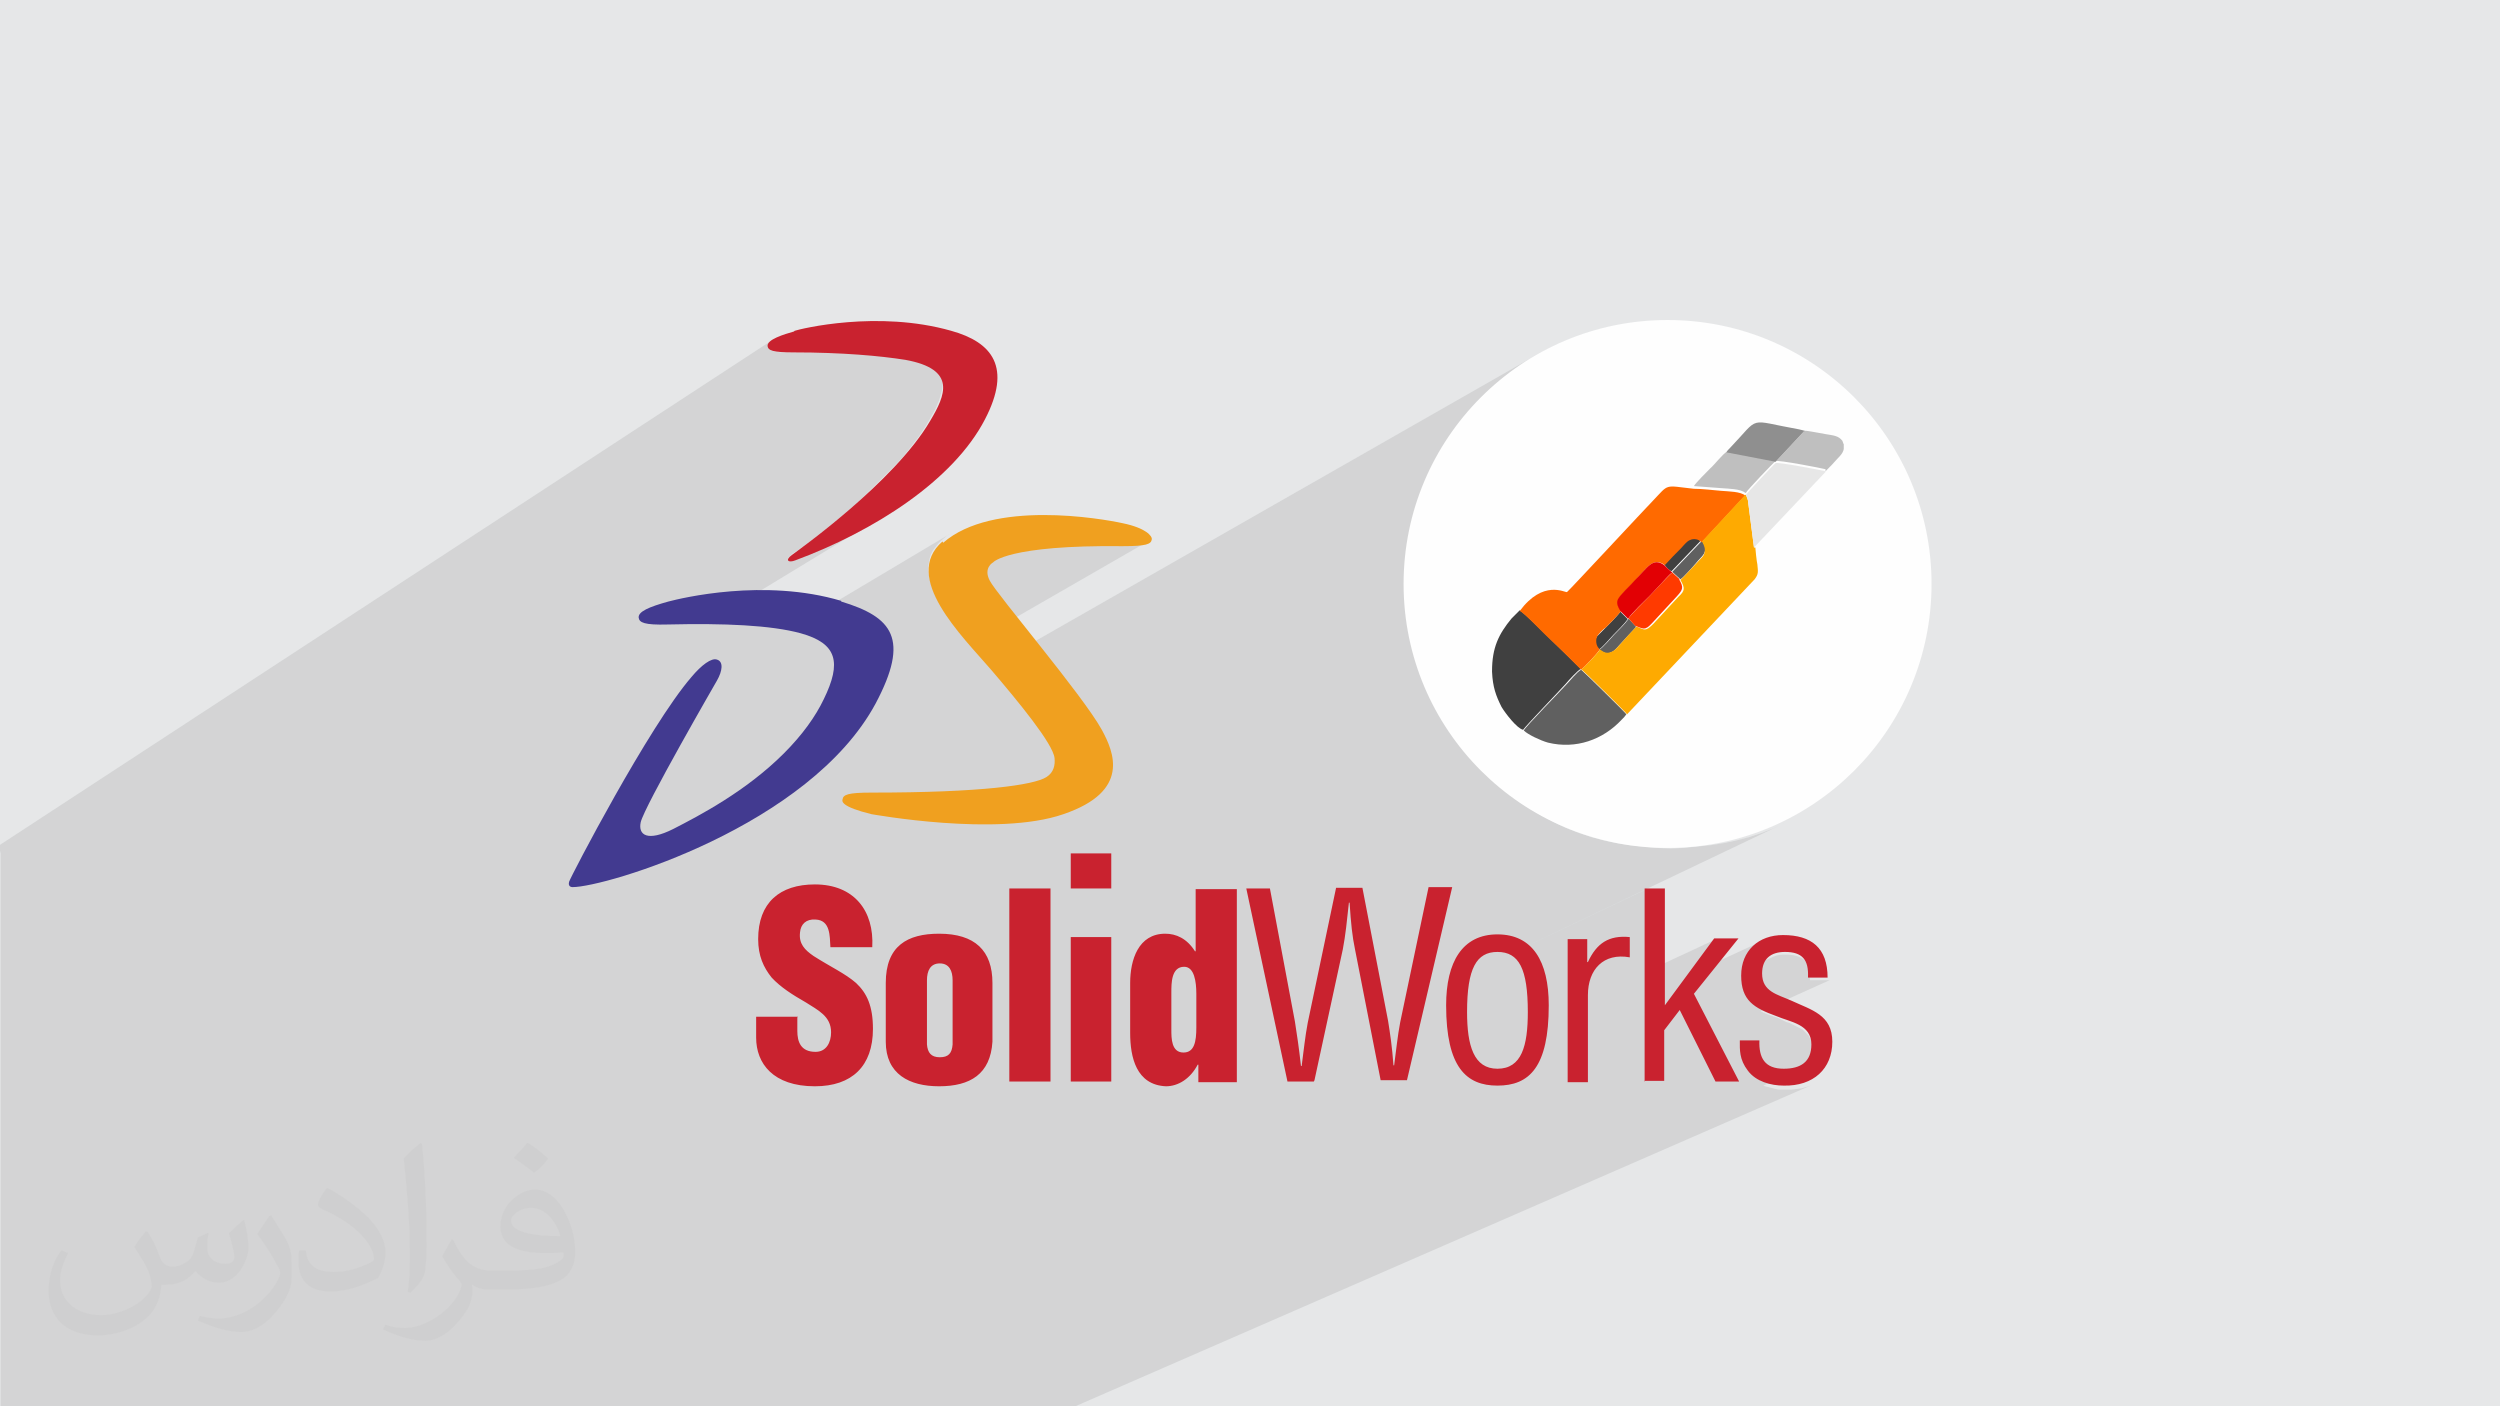 <?xml version="1.0" encoding="UTF-8"?>
<!DOCTYPE svg PUBLIC "-//W3C//DTD SVG 1.1//EN" "http://www.w3.org/Graphics/SVG/1.1/DTD/svg11.dtd">
<!-- Creator: CorelDRAW 2017 -->
<svg xmlns="http://www.w3.org/2000/svg" xml:space="preserve" width="3.703in" height="2.083in" version="1.1" style="shape-rendering:geometricPrecision; text-rendering:geometricPrecision; image-rendering:optimizeQuality; fill-rule:evenodd; clip-rule:evenodd"
viewBox="0 0 3703 2083"
 xmlns:xlink="http://www.w3.org/1999/xlink"
 xmlns:dc="http://purl.org/dc/elements/1.1/"
 xmlns:cc="http://creativecommons.org/ns#"
 xmlns:rdf="http://www.w3.org/1999/02/22-rdf-syntax-ns#"
 xmlns:svg="http://www.w3.org/2000/svg"
 xmlns:sodipodi="http://sodipodi.sourceforge.net/DTD/sodipodi-0.dtd"
 xmlns:inkscape="http://www.inkscape.org/namespaces/inkscape"
 inkscape:version="0.91 r13725"
 sodipodi:docname="CSS3.svg"
 enable-background="new 0 0 48 48">
 <defs>
  <style type="text/css">
   <![CDATA[
    .fil5 {fill:#404040}
    .fil14 {fill:#423A90}
    .fil4 {fill:#606060}
    .fil10 {fill:#8F8F8F}
    .fil8 {fill:#BFBFBF}
    .fil13 {fill:#C9222F}
    .fil12 {fill:#E20004}
    .fil0 {fill:#E6E7E8}
    .fil9 {fill:#E7E7E7}
    .fil15 {fill:#F0A01F}
    .fil7 {fill:#FEAA01}
    .fil3 {fill:#FEFEFE}
    .fil11 {fill:#FF3A00}
    .fil6 {fill:#FF6A00}
    .fil2 {fill:#373435;fill-opacity:0.031}
    .fil1 {fill:#373435;fill-opacity:0.102}
   ]]>
  </style>
 </defs>
 <g id="Layer_x0020_1">
  <polygon class="fil0" points="-1,0 3704,0 3704,2083 -1,2083 "/>
  <path class="fil1" d="M-1 1256l0 -4 1146 -749 -4 3 -3 3 0 4 1 2 1 2 2 2 3 1 5 1 7 1 9 0 11 0 7 0 7 0 6 0 6 0 6 0 6 0 6 0 6 0 6 0 6 0 6 0 6 0 5 0 5 0 5 0 5 0 5 0 5 0 5 0 5 0 5 0 5 0 5 0 4 1 4 1 4 1 4 1 4 1 4 1 4 1 4 1 4 1 13 3 11 3 9 4 7 4 6 5 4 5 3 6 1 6 0 6 -1 6 -2 7 -2 7 -3 7 -3 7 -4 7 -4 7 -5 9 -6 9 -6 9 -7 9 -7 9 -7 9 -8 9 -8 8 -8 8 -8 8 -8 8 -8 8 -8 8 -8 8 -8 7 -8 7 -8 7 -8 7 -8 6 -7 6 -7 6 -7 5 -6 5 -6 5 -6 4 -5 4 -5 3 -4 3 -3 2 -3 2 -2 1 -1 1 -3 3 -2 2 -1 2 0 1 1 1 2 0 3 0 3 -1 11 -4 11 -4 11 -5 11 -5 11 -5 11 -5 11 -5 11 -5 10 -6 10 -6 10 -6 10 -6 -255 155 5 0 7 0 7 0 7 0 7 0 7 0 6 0 6 0 6 0 6 0 6 0 6 1 6 1 6 1 5 1 5 1 5 1 5 1 5 1 5 1 3 1 240 -143 -8 5 -7 6 0 0 -5 5 -4 5 -4 5 -3 6 -2 6 -1 6 -1 6 0 6 1 6 1 6 2 6 2 6 3 6 1 2 90 -53 2 -1 2 -1 2 -1 3 -1 3 -1 3 -1 4 -1 4 -1 5 -1 5 -1 6 -1 6 -1 7 -1 7 -1 8 -1 9 -1 9 -1 10 -1 11 -1 12 -1 12 0 13 0 14 0 15 0 16 0 12 0 10 0 7 -1 6 -1 4 -1 -264 152 4 5 5 6 5 6 5 5 5 5 4 5 2 2 818 -467 -16 9 -16 10 -15 11 -15 12 -14 12 -14 13 -13 14 -12 14 -12 15 -11 15 -10 16 -9 16 -9 17 -8 17 -7 18 -6 18 -5 19 -4 19 -3 19 -2 20 -2 20 -1 20 1 20 2 20 0 3 2 17 3 19 4 19 5 19 1 4 152 -81 1 1 2 1 2 2 3 3 3 3 3 3 4 3 4 4 1 1 172 -91 -2 2 -2 2 -2 2 -3 3 -3 3 -3 3 -3 3 -3 4 -3 4 -2 3 -2 2 -2 2 -2 2 -2 2 -2 2 -2 2 -2 3 -3 3 -2 3 -2 3 0 1 80 -42 1 1 -81 43 0 1 0 3 1 3 1 4 2 5 -95 50 1 1 3 3 3 3 2 2 64 -33 -1 1 -2 1 -2 2 -2 2 -2 2 0 1 42 -22 -2 3 -2 3 -3 3 -3 3 -3 3 -3 3 -3 3 -2 3 -2 2 -3 3 -3 3 -3 4 -3 3 -3 3 -3 2 -2 1 0 1 0 1 -37 19 0 0 1 1 3 3 3 3 3 3 0 0 0 0 1 1 3 2 4 3 4 4 5 5 6 5 6 6 6 6 6 6 6 6 5 5 5 5 4 4 3 3 2 2 1 1 -1 1 0 0 0 0 -1 1 -1 1 -1 1 -1 1 -1 1 -1 1 -1 1 -5 5 -6 5 -6 5 -6 4 -6 4 -7 3 -145 73 2 2 15 12 15 11 16 10 16 9 17 9 17 8 18 7 18 6 19 5 19 4 19 3 20 2 20 2 20 1 20 -1 20 -2 20 -2 19 -3 19 -4 19 -5 18 -6 18 -7 17 -8 -409 195 0 0 202 -96 0 122 103 -48 -38 52 110 -51 -5 3 -5 3 -4 4 -4 4 -3 5 -3 5 -2 5 -2 6 -1 6 0 3 44 -20 6 -2 7 -1 8 0 9 1 7 2 6 3 5 4 3 5 2 6 1 8 0 9 29 0 -102 46 4 2 5 2 5 2 6 2 6 2 4 2 4 2 4 2 4 1 4 2 4 2 4 2 4 2 4 2 3 3 3 3 3 3 2 4 2 4 1 5 0 5 -1 9 -2 8 -3 6 -5 5 -6 4 -55 24 2 1 4 1 4 1 4 1 4 1 4 1 4 0 4 0 4 0 8 0 8 -1 7 -1 7 -2 6 -2 -1105 482 -18 0 -40 0 -31 0 -17 0 -4 0 -10 0 -67 0 -22 0 -4 0 -20 0 -45 0 -9 0 -16 0 0 0 -11 0 -58 0 -6 0 -14 0 -3 0 -6 0 -5 0 -4 0 -26 0 -29 0 -61 0 -1 0 -34 0 -3 0 -19 0 -3 0 -20 0 -17 0 -25 0 -9 0 -26 0 -3 0 -10 0 -11 0 -3 0 -35 0 -1 0 -3 0 -14 0 -8 0 -28 0 -16 0 -4 0 -4 0 -5 0 -15 0 -1 0 -48 0 -19 0 -33 0 -1 0 -19 0 -27 0 -18 0 -8 0 -17 0 -12 0 -24 0 -1 0 -30 0 -18 0 -4 0 -2 0 -2 0 -19 0 -2 0 -51 0 -7 0 -14 0 -16 0 -1 0 -30 0 -24 0 -6 0 -15 0 -22 0 -39 0 -7 0 -20 0 -6 0 -31 0 -4 0 -9 0 -6 0 -30 0 0 0 -4 0 -21 0 -15 0 -5 0 -1 0 -8 0 -20 0 -16 0 0 -20 0 -1 0 -6 0 -3 0 -35 0 -4 0 -10 0 -6 0 0 0 -17 0 -20 0 -36 0 -39 0 -3 0 -36 0 -17 0 -27 0 -2 0 -10 0 -5 0 -1 0 -15 0 -23 0 -49 0 -51 0 -9 0 0 0 -2 0 -18 0 -7 0 -46 0 -14 0 -10 0 -9 0 -32 0 -5 0 -14 0 -95 0 -99 0 -30zm2343 -264l0 -1 2 -2 3 -3 4 -4 4 -4 4 -4 4 -4 3 -4 2 -3m-287 -55l516 -279 4 -1 4 -1 5 0 5 1 7 1 8 2 10 2 12 2 14 2 8 2 0 0 2 0 4 0 4 1 5 1 5 1 4 1 4 1 3 1 4 1 4 1 4 1 3 1 3 1 3 2 2 2 2 3 0 1 0 1 0 1 0 1 0 1 0 1 0 1 0 1 0 7 0 2 -1 2 -1 2 -1 2 -1 2 -1 2 -1 1 -1 1 -2 3 -2 2 -2 2 -2 2 -2 2 -2 2 -2 2 -2 2 -106 112 1 0 0 1 0 3 0 3 1 4 1 4 0 4 0 3 0 2 0 4 0 3 0 3 0 2 0 2 -1 2 -1 2 -2 3 -189 200 -2 1"/>
  <path class="fil2" d="M219 1825c7,11 12,21 16,32 3,7 5,19 21,19 5,0 11,-1 17,-5 7,-3 12,-9 14,-17l6 -21 15 -7 1 1c-2,8 -2,15 -2,21 0,18 15,24 27,24 7,0 13,-3 13,-10 0,-8 -4,-22 -8,-35 7,-7 14,-14 22,-20l1 1c4,15 6,30 6,40 0,10 -4,20 -8,27 -7,14 -20,25 -36,25 -12,0 -25,-6 -34,-17l-1 0c-9,11 -22,20 -43,20l-7 0c-1,14 -4,24 -9,33 -13,25 -50,42 -85,42 -49,0 -73,-28 -73,-66 0,-23 7,-45 19,-60l10 4c-7,14 -12,27 -12,40 0,35 29,52 61,52 30,0 68,-20 75,-42 -2,-25 -12,-36 -26,-59 4,-7 10,-15 17,-23l1 0 0 0 2 1 0 0zm563 -132c10,6 20,14 30,23 -6,8 -12,15 -21,21 -10,-8 -20,-15 -30,-22 7,-8 14,-15 20,-22l1 0 0 0zm5 96c-17,0 -30,11 -30,19 0,17 33,23 73,23 -5,-20 -22,-42 -43,-42zm-37 93c22,0 41,-1 55,-4 16,-4 30,-12 30,-18 0,-2 0,-3 -1,-5 -9,1 -19,1 -29,1 -29,0 -52,-7 -60,-23 -2,-4 -4,-10 -4,-15 0,-16 7,-32 19,-42 10,-9 21,-14 33,-14 20,0 37,17 48,42 6,14 11,30 11,51 0,14 -4,25 -12,34 -16,15 -45,21 -90,21l-20 0 0 0 -5 0c-11,0 -19,-2 -25,-7l-1 0c0,2 1,5 1,7 0,10 -3,23 -10,33 -20,30 -42,43 -60,43 -19,0 -42,-7 -63,-17l4 -7c7,3 16,5 29,5 34,0 78,-33 84,-64 -1,-3 -3,-6 -7,-10 -10,-12 -16,-22 -22,-32 5,-10 10,-18 14,-25l2 0c14,29 28,46 57,46l4 0 0 0 21 0 0 0 -3 0 0 0zm-146 31c2,-14 3,-29 3,-43l0 -21c0,-39 -5,-96 -9,-133 7,-8 17,-17 25,-23l2 1c5,47 7,101 7,151 0,13 -1,26 -2,35 -1,12 -8,21 -22,35l-3 -1 0 0 -1 -1 0 0zm-151 -62c1,18 10,33 41,33 20,0 36,-5 55,-14 3,-2 5,-3 5,-5 0,-12 -9,-27 -24,-41 -14,-13 -34,-25 -51,-32 -6,-3 -8,-5 -8,-8 0,-5 7,-17 13,-24l2 0c20,11 43,27 60,44 15,16 25,33 25,51 0,13 -4,26 -11,38 -22,11 -46,20 -70,20 -29,0 -48,-13 -48,-45 0,-3 0,-9 1,-16l10 0 0 0 0 -1 0 0zm-52 -52l18 29c7,11 13,22 13,41l0 24c0,19 -12,39 -32,60 -15,14 -29,20 -42,20 -19,0 -40,-6 -65,-17l3 -7c8,2 17,4 28,4 35,0 72,-26 88,-58 2,-4 3,-7 3,-9 0,-4 -2,-8 -4,-11 -9,-17 -19,-33 -30,-47 6,-9 12,-18 18,-27l2 0 0 0 0 -2 0 0z"/>
  <sodipodi:namedview id="base" pagecolor="#ffffff" bordercolor="#666666" borderopacity="1.0" inkscape:pageopacity="0.0" inkscape:pageshadow="2" inkscape:zoom="0.35" inkscape:cx="181.367" inkscape:cy="256" inkscape:document-units="px" inkscape:current-layer="layer1" showgrid="false" fit-margin-top="0" fit-margin-left="0" fit-margin-right="0" fit-margin-bottom="0" inkscape:window-width="1366" inkscape:window-height="704" inkscape:window-x="0" inkscape:window-y="27" inkscape:window-maximized="1"/>
  <sodipodi:namedview id="base" pagecolor="#ffffff" bordercolor="#666666" borderopacity="1.0" inkscape:pageopacity="0.0" inkscape:pageshadow="2" inkscape:zoom="0.35" inkscape:cx="181.367" inkscape:cy="256" inkscape:document-units="px" inkscape:current-layer="layer1" showgrid="false" fit-margin-top="0" fit-margin-left="0" fit-margin-right="0" fit-margin-bottom="0" inkscape:window-width="1366" inkscape:window-height="704" inkscape:window-x="0" inkscape:window-y="27" inkscape:window-maximized="1"/>
  <sodipodi:namedview id="base" pagecolor="#ffffff" bordercolor="#666666" borderopacity="1.0" inkscape:pageopacity="0.0" inkscape:pageshadow="2" inkscape:zoom="0.35" inkscape:cx="181.367" inkscape:cy="256" inkscape:document-units="px" inkscape:current-layer="layer1" showgrid="false" fit-margin-top="0" fit-margin-left="0" fit-margin-right="0" fit-margin-bottom="0" inkscape:window-width="1366" inkscape:window-height="704" inkscape:window-x="0" inkscape:window-y="27" inkscape:window-maximized="1"/>
  <sodipodi:namedview id="base" pagecolor="#ffffff" bordercolor="#666666" borderopacity="1.0" inkscape:pageopacity="0.0" inkscape:pageshadow="2" inkscape:zoom="0.35" inkscape:cx="181.367" inkscape:cy="256" inkscape:document-units="px" inkscape:current-layer="layer1" showgrid="false" fit-margin-top="0" fit-margin-left="0" fit-margin-right="0" fit-margin-bottom="0" inkscape:window-width="1366" inkscape:window-height="704" inkscape:window-x="0" inkscape:window-y="27" inkscape:window-maximized="1"/>
  <sodipodi:namedview id="base" pagecolor="#ffffff" bordercolor="#666666" borderopacity="1.0" inkscape:pageopacity="0.0" inkscape:pageshadow="2" inkscape:zoom="0.35" inkscape:cx="181.367" inkscape:cy="256" inkscape:document-units="px" inkscape:current-layer="layer1" showgrid="false" fit-margin-top="0" fit-margin-left="0" fit-margin-right="0" fit-margin-bottom="0" inkscape:window-width="1366" inkscape:window-height="704" inkscape:window-x="0" inkscape:window-y="27" inkscape:window-maximized="1"/>
  <sodipodi:namedview id="base" pagecolor="#ffffff" bordercolor="#666666" borderopacity="1.0" inkscape:pageopacity="0.0" inkscape:pageshadow="2" inkscape:zoom="0.35" inkscape:cx="181.367" inkscape:cy="256" inkscape:document-units="px" inkscape:current-layer="layer1" showgrid="false" fit-margin-top="0" fit-margin-left="0" fit-margin-right="0" fit-margin-bottom="0" inkscape:window-width="1366" inkscape:window-height="704" inkscape:window-x="0" inkscape:window-y="27" inkscape:window-maximized="1"/>
  <sodipodi:namedview id="base" pagecolor="#ffffff" bordercolor="#666666" borderopacity="1.0" inkscape:pageopacity="0.0" inkscape:pageshadow="2" inkscape:zoom="0.35" inkscape:cx="181.367" inkscape:cy="256" inkscape:document-units="px" inkscape:current-layer="layer1" showgrid="false" fit-margin-top="0" fit-margin-left="0" fit-margin-right="0" fit-margin-bottom="0" inkscape:window-width="1366" inkscape:window-height="704" inkscape:window-x="0" inkscape:window-y="27" inkscape:window-maximized="1"/>
  <sodipodi:namedview id="base" pagecolor="#ffffff" bordercolor="#666666" borderopacity="1.0" inkscape:pageopacity="0.0" inkscape:pageshadow="2" inkscape:zoom="0.35" inkscape:cx="181.367" inkscape:cy="256" inkscape:document-units="px" inkscape:current-layer="layer1" showgrid="false" fit-margin-top="0" fit-margin-left="0" fit-margin-right="0" fit-margin-bottom="0" inkscape:window-width="1366" inkscape:window-height="704" inkscape:window-x="0" inkscape:window-y="27" inkscape:window-maximized="1"/>
  <g id="_1921000258368">
   <circle class="fil3" cx="2470" cy="865" r="391"/>
   <path class="fil4" d="M2409 1058c-2,-3 -63,-63 -67,-66 -6,3 -17,17 -22,22 -8,9 -61,63 -63,68 6,6 25,15 36,18 41,10 81,-4 109,-34 3,-3 5,-5 7,-8l1 0z"/>
   <path class="fil4" d="M2521 802l-1 0 -43 45 1 1 11 10c4,-2 19,-19 24,-25 3,-4 8,-8 11,-13 4,-8 1,-13 -3,-19l0 1z"/>
   <path class="fil4" d="M2423 928l-10 -11 -1 0c-4,6 -15,17 -21,23 -4,4 -18,21 -22,22l0 1c6,3 10,7 18,3 5,-2 10,-9 13,-12 8,-9 16,-17 23,-25l0 0z"/>
   <path class="fil5" d="M2342 992l0 -1c-15,-15 -30,-29 -45,-44 -7,-7 -41,-41 -46,-43l-12 12c-19,23 -29,43 -29,78l0 1c1,23 6,36 14,52 6,10 23,32 32,34 3,-5 55,-59 63,-68 5,-6 17,-19 22,-22l1 1z"/>
   <path class="fil5" d="M2411 917l-11 -11c-4,6 -17,19 -23,25 -3,3 -9,9 -12,12 -3,6 -3,14 3,19 4,-1 18,-18 22,-22 6,-6 17,-17 21,-23l0 0z"/>
   <path class="fil5" d="M2519 802c-3,-5 -10,-6 -17,-3 -4,2 -10,9 -13,12 -8,9 -17,17 -24,25 3,4 7,9 11,10l43 -45 0 0z"/>
   <path class="fil6" d="M2369 962l0 -1c-5,-4 -6,-13 -3,-19 2,-3 8,-10 12,-12 6,-6 19,-19 23,-25 -8,-13 -5,-17 3,-26 6,-7 12,-12 18,-19 19,-21 27,-35 44,-23 8,-9 16,-17 24,-25 3,-3 8,-10 13,-12 6,-3 14,-1 17,3l1 0 64 -69c-7,-6 -24,-6 -36,-7 -13,-1 -27,-3 -40,-3 -45,-5 -36,-8 -61,18 -8,8 -125,134 -127,135 -3,1 -35,-19 -70,28 6,2 39,37 46,43 15,14 30,29 45,44 5,-4 23,-23 27,-29l0 -1z"/>
   <path class="fil7" d="M2598 811l-9 -70c-1,-4 -2,-5 -3,-8l-1 0 -64 69c3,6 6,11 3,19 -2,5 -8,9 -11,13 -5,5 -20,22 -24,25 7,12 7,16 -3,25l-37 40c-12,12 -13,9 -25,4 -8,8 -16,17 -23,25 -3,3 -8,10 -13,12 -8,4 -13,1 -18,-3 -4,6 -22,25 -27,29l0 1c4,3 65,63 67,66l189 -200c6,-8 5,-11 4,-22 -1,-4 -3,-23 -3,-25l-1 0z"/>
   <path class="fil8" d="M2704 698c6,-6 12,-12 18,-19 3,-3 8,-8 9,-14l0 -7c-1,-1 -1,-3 -2,-5 -6,-8 -14,-8 -25,-10 -7,-1 -25,-5 -31,-5l-42 45 -73 -14c-6,3 -19,20 -25,25 -6,6 -21,21 -24,26 12,1 27,2 40,3 12,1 29,1 36,7l1 0c1,-3 42,-46 44,-47 4,-2 66,10 74,12l0 1z"/>
   <path class="fil9" d="M2704 698c-9,-2 -71,-14 -74,-12 -2,1 -42,44 -44,47 1,3 2,4 3,8l9 70 106 -112z"/>
   <path class="fil10" d="M2673 638l-8 -2c-79,-14 -56,-21 -103,28 -3,3 -3,3 -5,6l73 14 42 -45 1 0z"/>
   <path class="fil11" d="M2488 858l-11 -10c-4,3 -12,12 -17,17 -6,6 -10,11 -16,17 -6,6 -29,29 -32,34l10 11c12,4 14,8 25,-4l37 -40c9,-10 10,-13 3,-25l0 1z"/>
   <path class="fil12" d="M2477 848l-1 -1c-3,-2 -8,-7 -11,-10 -17,-12 -24,3 -44,23 -6,7 -12,12 -18,19 -8,9 -11,13 -3,26l11 11 1 0c3,-6 26,-28 32,-34 6,-6 10,-11 16,-17 4,-4 12,-14 17,-17l1 -1z"/>
   <path class="fil13" d="M1181 1507l0 20c0,16 5,31 27,31 16,0 23,-14 23,-29 0,-24 -20,-33 -37,-44 -21,-12 -38,-23 -51,-37 -12,-15 -20,-32 -20,-57 0,-54 32,-81 84,-81 58,0 88,39 85,93l-62 0c-1,-17 0,-40 -22,-41 -14,-1 -22,7 -23,19 -2,17 7,26 20,35 25,16 47,26 63,40 16,15 25,34 25,68 0,55 -31,85 -86,85 -62,0 -87,-34 -87,-72l0 -31 62 0 0 0zm131 -51c0,-55 32,-73 79,-73 53,0 79,25 79,73l0 87c-3,48 -33,66 -79,66 -44,0 -79,-18 -79,-66l0 -87zm61 91c1,12 6,19 19,19 13,0 18,-6 19,-19l0 -95c0,-14 -5,-25 -19,-25 -14,0 -19,11 -19,25l0 95zm122 -231l61 0 0 286 -61 0 0 -286zm91 72l60 0 0 214 -60 0 0 -214zm0 -124l60 0 0 52 -60 0 0 -52zm189 338l0 -25 -1 0c-11,21 -29,32 -47,32 -44,-2 -53,-43 -53,-79l0 -74c0,-34 12,-73 52,-73 16,0 32,7 44,26l1 0 0 -92 61 0 0 286 -57 0zm-40 -77c0,13 0,34 18,34 16,0 19,-16 19,-37l0 -50c0,-18 -3,-40 -18,-40 -19,0 -19,24 -19,38l0 55 0 0zm211 77l-39 0 -61 -286 35 0 37 197c3,19 6,39 9,66l1 0c3,-22 5,-43 9,-64l42 -200 39 0 38 197c3,19 6,38 8,66l1 0c3,-22 5,-43 9,-64l42 -200 35 0 -67 286 -39 0 -38 -194c-4,-19 -6,-38 -8,-69l-1 0c-3,28 -5,48 -9,69l-42 194zm272 6c-46,0 -76,-27 -76,-119 0,-64 24,-105 76,-105 52,0 76,40 76,105 0,92 -29,119 -76,119zm0 -198c-31,0 -45,24 -45,89 0,50 10,84 45,84 36,0 45,-34 45,-84 0,-64 -13,-89 -45,-89zm133 15l1 0c13,-28 31,-40 62,-37l0 30c-39,-7 -62,18 -62,56l0 129 -30 0 0 -212 29 0 0 35 0 0zm85 177l0 -286 30 0 0 173 73 -99 36 0 -66 82 67 130 -35 0 -53 -106 -23 30 0 75 -30 0zm242 -155c1,-25 -8,-37 -34,-37 -21,0 -34,10 -34,32 0,27 23,31 43,40 30,14 61,21 61,61 0,40 -28,66 -72,65 -19,0 -41,-6 -53,-22 -13,-17 -12,-31 -12,-45l29 0c-1,26 8,42 36,42 25,0 41,-10 41,-36 0,-30 -31,-33 -52,-42 -33,-12 -52,-23 -52,-60 0,-37 26,-60 62,-60 42,0 66,19 66,63l-29 0 0 0z"/>
   <path class="fil14" d="M1246 890c-114,-34 -237,-4 -256,1 -29,8 -45,15 -44,24 1,7 8,11 43,10 84,-2 153,1 197,13 54,15 61,43 34,98 -12,25 -31,52 -59,80 -56,56 -125,92 -164,112 -38,19 -52,9 -48,-10 5,-23 113,-210 113,-210 8,-14 10,-28 0,-31 -8,-3 -23,8 -38,26 -63,73 -179,296 -181,303 -2,7 3,8 5,8 49,0 351,-90 449,-272 51,-96 25,-128 -51,-151z"/>
   <path class="fil15" d="M1396 802c-61,53 29,140 72,190 41,48 92,110 94,131 1,10 -1,21 -12,28 -19,12 -97,23 -259,23 -35,0 -42,3 -43,10 -1,3 -2,11 43,22 1,0 186,34 284,0 100,-34 75,-92 57,-125 -28,-51 -156,-201 -166,-221 -10,-19 5,-27 5,-27 0,0 21,-26 192,-24 35,0 42,-3 43,-10 1,-5 -9,-17 -43,-24 -32,-7 -193,-35 -266,29l0 0z"/>
   <path class="fil13" d="M1176 491c-14,4 -41,12 -39,22 1,6 7,9 39,9 71,0 127,5 165,11 77,14 59,53 37,90 -53,91 -197,193 -205,199 -11,8 -5,12 5,8 116,-43 234,-118 281,-209 40,-77 11,-114 -50,-131 -109,-31 -223,-3 -232,0z"/>
  </g>
 </g>
</svg>
